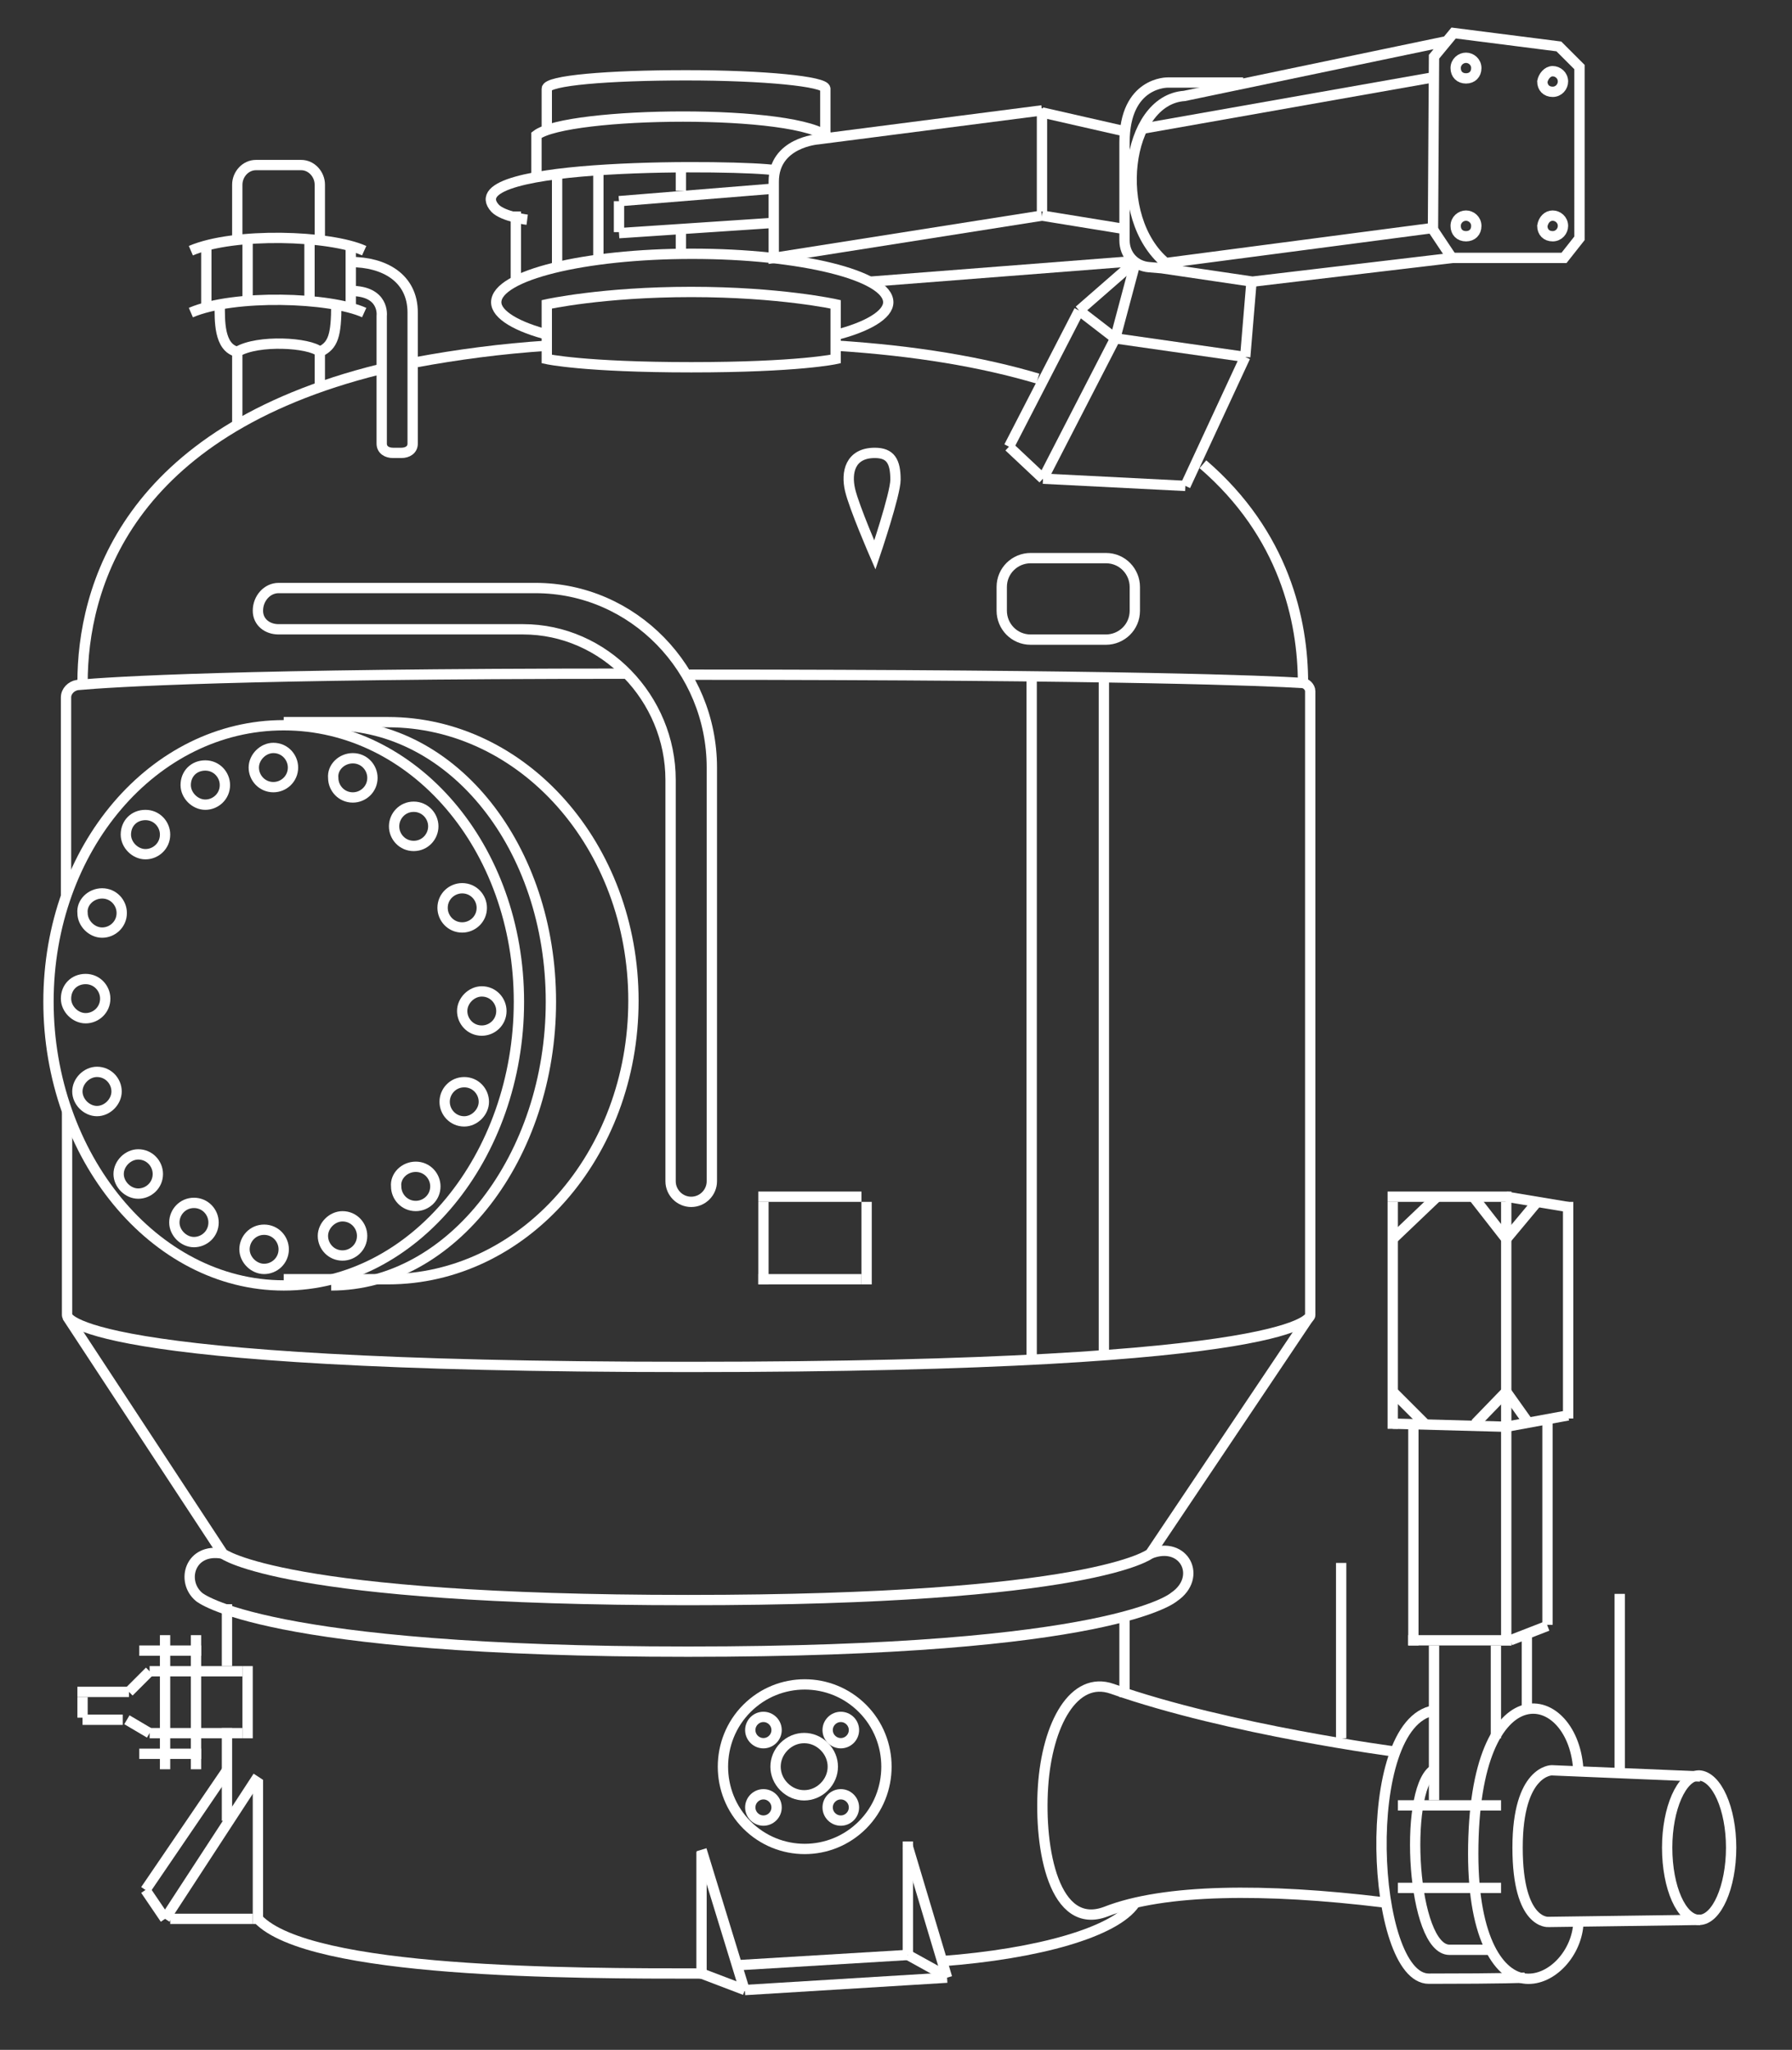 <?xml version="1.0" encoding="utf-8"?>
<svg version="1.1" id="Layer_1" xmlns="http://www.w3.org/2000/svg" xmlns:xlink="http://www.w3.org/1999/xlink" x="0px" y="0px"
	 viewBox="0 0 173.7 198.7" enable-background="new 0 0 173.7 198.7" xml:space="preserve">
<rect x="0" y="0" width="173.7" height="198.7" fill="#333333" stroke="none"/>
<path fill="none" stroke="#FFFFFF" stroke-miterlimit="10" d="M40.4,35.1c3.8-0.7,8.1-1.3,12.8-1.6"/>
<path fill="none" stroke="#FFFFFF" stroke-miterlimit="10" d="M8,66.2c0-9.2,4.2-24.3,28.8-30.4"/>
<path fill="none" stroke="#FFFFFF" stroke-miterlimit="10" d="M100.6,36.7C95.2,35.1,88.8,34,81,33.5"/>
<path fill="none" stroke="#FFFFFF" stroke-miterlimit="10" d="M126.3,66.2c0-6-1.8-14.4-9.7-21.2"/>
<path fill="none" stroke="#FFFFFF" stroke-miterlimit="10" d="M81,34.8c0,0-3.6,0.8-14,0.8s-14-0.8-14-0.8v-5.3c0,0,5.4-1.2,14-1.2
	s14,1.2,14,1.2V34.8z"/>
<path fill="none" stroke="#FFFFFF" stroke-miterlimit="10" d="M53.3,32.5c-3.2-0.8-5.2-2-5.2-3.2c0-2.6,8.5-4.7,19-4.7
	s19,2.1,19,4.7c0,1.2-2,2.4-5.2,3.2"/>
<path fill="none" stroke="#FFFFFF" stroke-miterlimit="10" d="M66.8,65.4c42.3,0,56.2,0.6,59.4,0.8c0.4,0,0.8,0.4,0.8,0.8v60.5
	c0,0,0,5-60.3,5s-60.2-5-60.2-5l0-19.7"/>
<path fill="none" stroke="#FFFFFF" stroke-miterlimit="10" d="M66.8,65.4"/>
<path fill="none" stroke="#FFFFFF" stroke-miterlimit="10" d="M59.8,65.4"/>
<path fill="none" stroke="#FFFFFF" stroke-miterlimit="10" d="M6.4,86.8l0-19.2c0-0.6,0.5-1.1,1.1-1.2c3.3-0.3,15.6-1.1,53.4-1.1"/>
<path fill="none" stroke="#FFFFFF" stroke-miterlimit="10" d="M50.3,97.1c0,15-10.2,27.5-22.8,27.5S4.7,112,4.7,97.1
	s10.2-26.8,22.8-26.8S50.3,82.1,50.3,97.1z"/>
<path fill="none" stroke="#FFFFFF" stroke-miterlimit="10" d="M32.2,70.3c11.7,0,21.2,11.8,21.2,26.8s-9.6,27.5-21.3,27.5"/>
<path fill="none" stroke="#FFFFFF" stroke-miterlimit="10" d="M27.5,124h10.1c13.1,0,23.8-12,23.8-27S50.7,70,37.6,70H27.5"/>
<line fill="none" stroke="#FFFFFF" stroke-miterlimit="10" x1="73.5" y1="116" x2="83.5" y2="116"/>
<line fill="none" stroke="#FFFFFF" stroke-miterlimit="10" x1="74" y1="124.5" x2="74" y2="116.5"/>
<line fill="none" stroke="#FFFFFF" stroke-miterlimit="10" x1="83.5" y1="124" x2="73.5" y2="124"/>
<line fill="none" stroke="#FFFFFF" stroke-miterlimit="10" x1="84" y1="116.5" x2="84" y2="124.5"/>
<line fill="none" stroke="#FFFFFF" stroke-miterlimit="10" x1="100" y1="65.5" x2="100" y2="131.5"/>
<line fill="none" stroke="#FFFFFF" stroke-miterlimit="10" x1="107" y1="65.5" x2="107" y2="131.5"/>
<path fill="none" stroke="#FFFFFF" stroke-miterlimit="10" d="M110,59.2c0,1.6-1.3,2.8-2.8,2.8h-7.3c-1.6,0-2.8-1.3-2.8-2.8v-2.3
	c0-1.6,1.3-2.8,2.8-2.8h7.3c1.6,0,2.8,1.3,2.8,2.8V59.2z"/>
<line fill="none" stroke="#FFFFFF" stroke-miterlimit="10" x1="101" y1="20.5" x2="101" y2="10.5"/>
<path fill="none" stroke="#FFFFFF" stroke-miterlimit="10" d="M101,10.7l-21.7,2.8c0,0-4.3,0.3-4.3,4.1c0,2.8,0,7.4,0,7.4l26-4.1"/>
<line fill="none" stroke="#FFFFFF" stroke-miterlimit="10" x1="108.9" y1="12.7" x2="101" y2="10.9"/>
<path fill="none" stroke="#FFFFFF" stroke-miterlimit="10" d="M109,22.1l0-8.3c0-5.9,4.2-5.8,4.2-5.8h7.3"/>
<line fill="none" stroke="#FFFFFF" stroke-miterlimit="10" x1="84.4" y1="27.3" x2="110.1" y2="25.3"/>
<path fill="none" stroke="#FFFFFF" stroke-miterlimit="10" d="M101,20.9l8,1.3v1.1c0,1.4,1,2.5,2.4,2.6l1.2,0.1l8.8,1.3l19.4-2.3
	h10.8l1.5-1.9V6.5l-2-2l-10.2-1.3l-1.9,2.3l-0.1,16.6l-25.9,3.4c-5.3-4.4-3.9-15.8,1.8-16.2l25.4-5.3"/>
<path fill="none" stroke="#FFFFFF" stroke-miterlimit="10" d="M6.5,127.6l15.1,23c0,0,5.8,4.5,45.1,4.5s44.8-4.5,44.8-4.5l15.3-22.8
	"/>
<path fill="none" stroke="#FFFFFF" stroke-miterlimit="10" d="M111.5,150.6c3.3-1.3,5.1,2.3,2.3,4.2c0,0-5.8,5.3-47.1,5.3
	s-47.4-5.3-47.4-5.3c-1.8-1.5-0.9-4.8,2.3-4.2"/>
<line fill="none" stroke="#FFFFFF" stroke-miterlimit="10" x1="22" y1="161.5" x2="22" y2="155.5"/>
<line fill="none" stroke="#FFFFFF" stroke-miterlimit="10" x1="22" y1="176.5" x2="22" y2="167.5"/>
<line fill="none" stroke="#FFFFFF" stroke-miterlimit="10" x1="16.5" y1="186" x2="24.5" y2="186"/>
<line fill="none" stroke="#FFFFFF" stroke-miterlimit="10" x1="25" y1="172.2" x2="16" y2="186"/>
<line fill="none" stroke="#FFFFFF" stroke-miterlimit="10" x1="25" y1="186.5" x2="25" y2="172.5"/>
<line fill="none" stroke="#FFFFFF" stroke-miterlimit="10" x1="14.5" y1="168" x2="12.3" y2="166.7"/>
<line fill="none" stroke="#FFFFFF" stroke-miterlimit="10" x1="23.5" y1="168" x2="14.5" y2="168"/>
<line fill="none" stroke="#FFFFFF" stroke-miterlimit="10" x1="24" y1="161.5" x2="24" y2="168.5"/>
<line fill="none" stroke="#FFFFFF" stroke-miterlimit="10" x1="14.5" y1="162" x2="23.5" y2="162"/>
<line fill="none" stroke="#FFFFFF" stroke-miterlimit="10" x1="12.5" y1="164" x2="14.5" y2="162"/>
<line fill="none" stroke="#FFFFFF" stroke-miterlimit="10" x1="7.5" y1="164" x2="12.5" y2="164"/>
<line fill="none" stroke="#FFFFFF" stroke-miterlimit="10" x1="8" y1="166.5" x2="8" y2="164.5"/>
<line fill="none" stroke="#FFFFFF" stroke-miterlimit="10" x1="11.9" y1="166.7" x2="8" y2="166.7"/>
<line fill="none" stroke="#FFFFFF" stroke-miterlimit="10" x1="19" y1="158.5" x2="19" y2="171.5"/>
<line fill="none" stroke="#FFFFFF" stroke-miterlimit="10" x1="16" y1="158.5" x2="16" y2="171.5"/>
<line fill="none" stroke="#FFFFFF" stroke-miterlimit="10" x1="19.5" y1="160" x2="13.5" y2="160"/>
<line fill="none" stroke="#FFFFFF" stroke-miterlimit="10" x1="19.5" y1="170" x2="13.5" y2="170"/>
<line fill="none" stroke="#FFFFFF" stroke-miterlimit="10" x1="14.1" y1="183.2" x2="16" y2="186"/>
<line fill="none" stroke="#FFFFFF" stroke-miterlimit="10" x1="22" y1="171.6" x2="14.1" y2="183.2"/>
<line fill="none" stroke="#FFFFFF" stroke-miterlimit="10" x1="88" y1="189.5" x2="91.8" y2="191.6"/>
<line fill="none" stroke="#FFFFFF" stroke-miterlimit="10" x1="88" y1="178.5" x2="88" y2="189.5"/>
<line fill="none" stroke="#FFFFFF" stroke-miterlimit="10" x1="91.8" y1="191.7" x2="88" y2="179"/>
<line fill="none" stroke="#FFFFFF" stroke-miterlimit="10" x1="72.2" y1="192.9" x2="91.8" y2="191.7"/>
<line fill="none" stroke="#FFFFFF" stroke-miterlimit="10" x1="68" y1="191.3" x2="72.2" y2="192.9"/>
<line fill="none" stroke="#FFFFFF" stroke-miterlimit="10" x1="68" y1="179.5" x2="68" y2="191.5"/>
<line fill="none" stroke="#FFFFFF" stroke-miterlimit="10" x1="72.2" y1="193" x2="68" y2="179.3"/>
<line fill="none" stroke="#FFFFFF" stroke-miterlimit="10" x1="71.4" y1="190.5" x2="88" y2="189.5"/>
<line fill="none" stroke="#FFFFFF" stroke-miterlimit="10" x1="138.8" y1="22.1" x2="140.8" y2="25.1"/>
<line fill="none" stroke="#FFFFFF" stroke-miterlimit="10" x1="108.1" y1="32.8" x2="120.7" y2="34.6"/>
<line fill="none" stroke="#FFFFFF" stroke-miterlimit="10" x1="110.1" y1="25.3" x2="108.1" y2="32.8"/>
<line fill="none" stroke="#FFFFFF" stroke-miterlimit="10" x1="104.6" y1="30.1" x2="110.1" y2="25.3"/>
<line fill="none" stroke="#FFFFFF" stroke-miterlimit="10" x1="97.8" y1="43.3" x2="104.6" y2="30.1"/>
<line fill="none" stroke="#FFFFFF" stroke-miterlimit="10" x1="101.1" y1="46.4" x2="97.8" y2="43.3"/>
<line fill="none" stroke="#FFFFFF" stroke-miterlimit="10" x1="114.9" y1="47.1" x2="101.1" y2="46.4"/>
<line fill="none" stroke="#FFFFFF" stroke-miterlimit="10" x1="120.7" y1="34.6" x2="114.9" y2="47.1"/>
<line fill="none" stroke="#FFFFFF" stroke-miterlimit="10" x1="121.3" y1="27.4" x2="120.7" y2="34.6"/>
<line fill="none" stroke="#FFFFFF" stroke-miterlimit="10" x1="108.1" y1="32.8" x2="101.1" y2="46.4"/>
<line fill="none" stroke="#FFFFFF" stroke-miterlimit="10" x1="104.6" y1="30.1" x2="108.1" y2="32.8"/>
<line fill="none" stroke="#FFFFFF" stroke-miterlimit="10" x1="110.6" y1="12.5" x2="138.9" y2="7.5"/>
<path fill="none" stroke="#FFFFFF" stroke-miterlimit="10" d="M84.8,43.9c-2.4,0-2.8,1.9-2.4,3.6c0.4,1.7,2.4,6.3,2.4,6.3
	s2-5.9,2-7.3C86.8,44.7,86.3,43.9,84.8,43.9z"/>
<line fill="none" stroke="#FFFFFF" stroke-miterlimit="10" x1="109" y1="156.5" x2="109" y2="164.5"/>
<path fill="none" stroke="#FFFFFF" stroke-miterlimit="10" d="M135.3,169.8c0,0-16.1-2.1-27.5-6.1c-3.7-1.3-6.3,3.4-6.7,9.5
	c-0.4,6.1,1.1,14,6.1,12.1c5.6-2.2,15.4-2.3,26.9-0.9"/>
<line fill="none" stroke="#FFFFFF" stroke-miterlimit="10" x1="139" y1="159.5" x2="139" y2="174.5"/>
<line fill="none" stroke="#FFFFFF" stroke-miterlimit="10" x1="135.5" y1="175" x2="145.5" y2="175"/>
<line fill="none" stroke="#FFFFFF" stroke-miterlimit="10" x1="135.5" y1="183" x2="145.5" y2="183"/>
<path fill="none" stroke="#FFFFFF" stroke-miterlimit="10" d="M139,165.8c-7.3,1.2-6.1,26-0.5,26c7.5,0,9.3-0.1,9.3-0.1"/>
<path fill="none" stroke="#FFFFFF" stroke-miterlimit="10" d="M153,171.8c-0.3-8.3-10.2-10.5-10.2,7.9c0,8.4,2.6,11.9,5.1,12.1
	s5-2.5,5.1-5.5"/>
<path fill="none" stroke="#FFFFFF" stroke-miterlimit="10" d="M138.9,171.6c-2.9,2.2-2,17.4,1.6,17.4c2.8,0,4,0,4,0"/>
<path fill="none" stroke="#FFFFFF" stroke-miterlimit="10" d="M164.8,172.2l-14.4-0.6c0,0-3.3,0-3.3,7.5s3,7.2,3,7.2l14.7-0.2"/>
<path fill="none" stroke="#FFFFFF" stroke-miterlimit="10" d="M167.8,179.1c0,3.8-1.4,7-3.1,7c-1.7,0-3.1-3.1-3.1-7
	c0-3.8,1.4-7,3.1-7C166.4,172.2,167.8,175.3,167.8,179.1"/>
<line fill="none" stroke="#FFFFFF" stroke-miterlimit="10" x1="145" y1="159.5" x2="145" y2="168.5"/>
<line fill="none" stroke="#FFFFFF" stroke-miterlimit="10" x1="148" y1="158.5" x2="148" y2="165.5"/>
<line fill="none" stroke="#FFFFFF" stroke-miterlimit="10" x1="150" y1="157.6" x2="146.4" y2="159"/>
<line fill="none" stroke="#FFFFFF" stroke-miterlimit="10" x1="150" y1="137.5" x2="150" y2="157.5"/>
<line fill="none" stroke="#FFFFFF" stroke-miterlimit="10" x1="137" y1="159.5" x2="137" y2="138.5"/>
<line fill="none" stroke="#FFFFFF" stroke-miterlimit="10" x1="146.5" y1="159" x2="136.5" y2="159"/>
<line fill="none" stroke="#FFFFFF" stroke-miterlimit="10" x1="146" y1="116.5" x2="146" y2="159.5"/>
<line fill="none" stroke="#FFFFFF" stroke-miterlimit="10" x1="135" y1="138.5" x2="135" y2="116.5"/>
<line fill="none" stroke="#FFFFFF" stroke-miterlimit="10" x1="146" y1="138.3" x2="135" y2="138"/>
<line fill="none" stroke="#FFFFFF" stroke-miterlimit="10" x1="152" y1="137.2" x2="146" y2="138.3"/>
<line fill="none" stroke="#FFFFFF" stroke-miterlimit="10" x1="152" y1="116.5" x2="152" y2="137.5"/>
<line fill="none" stroke="#FFFFFF" stroke-miterlimit="10" x1="146.5" y1="116" x2="134.5" y2="116"/>
<line fill="none" stroke="#FFFFFF" stroke-miterlimit="10" x1="152" y1="117" x2="146" y2="116"/>
<line fill="none" stroke="#FFFFFF" stroke-miterlimit="10" x1="146" y1="120.1" x2="142.8" y2="116"/>
<line fill="none" stroke="#FFFFFF" stroke-miterlimit="10" x1="149" y1="116.5" x2="146" y2="120.1"/>
<line fill="none" stroke="#FFFFFF" stroke-miterlimit="10" x1="139.3" y1="116" x2="135" y2="120.1"/>
<line fill="none" stroke="#FFFFFF" stroke-miterlimit="10" x1="135" y1="134.9" x2="138.1" y2="138"/>
<line fill="none" stroke="#FFFFFF" stroke-miterlimit="10" x1="146" y1="134.9" x2="148.2" y2="138"/>
<line fill="none" stroke="#FFFFFF" stroke-miterlimit="10" x1="143" y1="138" x2="146" y2="134.9"/>
<line fill="none" stroke="#FFFFFF" stroke-miterlimit="10" x1="157" y1="154.5" x2="157" y2="171.5"/>
<line fill="none" stroke="#FFFFFF" stroke-miterlimit="10" x1="130" y1="151.5" x2="130" y2="168.5"/>
<path fill="none" stroke="#FFFFFF" stroke-miterlimit="10" d="M25,186c5,5.3,30.4,5.3,43,5.3"/>
<path fill="none" stroke="#FFFFFF" stroke-miterlimit="10" d="M110,184.5c-1.9,2.8-9.4,4.9-18.7,5.6"/>
<path fill="none" stroke="#FFFFFF" stroke-miterlimit="10" d="M31,37.5c0,0,0-2.4,0-3.4c-1-0.9-6-1.2-8,0c0,1,0,7.3,0,7.3"/>
<line fill="none" stroke="#FFFFFF" stroke-miterlimit="10" x1="20" y1="23.5" x2="20" y2="29.5"/>
<line fill="none" stroke="#FFFFFF" stroke-miterlimit="10" x1="24" y1="23.5" x2="24" y2="29.5"/>
<line fill="none" stroke="#FFFFFF" stroke-miterlimit="10" x1="30" y1="23.5" x2="30" y2="29.5"/>
<line fill="none" stroke="#FFFFFF" stroke-miterlimit="10" x1="34" y1="23.5" x2="34" y2="29.5"/>
<path fill="none" stroke="#FFFFFF" stroke-miterlimit="10" d="M18.5,30.3c4.2-1.8,13.5-1.5,16.8,0"/>
<path fill="none" stroke="#FFFFFF" stroke-miterlimit="10" d="M18.5,24.3c4.2-1.8,13.5-1.5,16.8,0"/>
<path fill="none" stroke="#FFFFFF" stroke-miterlimit="10" d="M21.3,29.5c0,1.5-0.1,4.2,1.7,4.6"/>
<path fill="none" stroke="#FFFFFF" stroke-miterlimit="10" d="M31,34.1c1.3-0.6,1.6-1.6,1.6-4.6"/>
<path fill="none" stroke="#FFFFFF" stroke-miterlimit="10" d="M23,23.5v-5.6c0-1,0.8-1.9,1.8-1.9h4.4c1,0,1.8,0.9,1.8,1.9v5.6"/>
<path fill="none" stroke="#FFFFFF" stroke-miterlimit="10" d="M34,25.4c3.2,0,6,1.5,6,4.9v12.7c0,0.6-0.5,0.9-1.1,0.9h-0.8
	c-0.6,0-1.1-0.3-1.1-0.9V30.6c0,0,0.3-2.4-3-2.4"/>
<path fill="none" stroke="#FFFFFF" stroke-miterlimit="10" d="M142.1,5.6c0.5,0,1,0.4,1,1s-0.4,1-1,1s-1-0.4-1-1
	S141.6,5.6,142.1,5.6"/>
<path fill="none" stroke="#FFFFFF" stroke-miterlimit="10" d="M150.5,6.9c0.5,0,1,0.4,1,1c0,0.5-0.4,1-1,1s-1-0.4-1-1
	C149.6,7.4,150,6.9,150.5,6.9"/>
<path fill="none" stroke="#FFFFFF" stroke-miterlimit="10" d="M150.5,20.9c0.5,0,1,0.4,1,1c0,0.5-0.4,1-1,1s-1-0.4-1-1
	C149.6,21.3,150,20.9,150.5,20.9"/>
<path fill="none" stroke="#FFFFFF" stroke-miterlimit="10" d="M142.1,20.9c0.5,0,1,0.4,1,1s-0.4,1-1,1s-1-0.4-1-1
	S141.6,20.9,142.1,20.9"/>
<path fill="none" stroke="#FFFFFF" stroke-miterlimit="10" d="M27,57h24.9C61.4,57,69,64.9,69,74.4v40.1c0,1.1-0.9,2-2,2h0
	c-1.1,0-2-0.9-2-2V75.6C65,67.7,58.6,61,50.7,61H27c-1.1,0-2-0.7-2-1.8v0C25,58,25.9,57,27,57z"/>
<path fill="none" stroke="#FFFFFF" stroke-miterlimit="10" d="M83.6,176.9c-3.1,3.1-8.1,3.1-11.2,0c-3.1-3.1-3.1-8.2,0-11.3
	c3.1-3.1,8.1-3.1,11.2,0C86.7,168.7,86.7,173.8,83.6,176.9z"/>
<path fill="none" stroke="#FFFFFF" stroke-miterlimit="10" d="M79.9,173.2c-1.1,1.1-2.8,1.1-3.9,0c-1.1-1.1-1.1-2.8,0-3.9
	c1.1-1.1,2.8-1.1,3.9,0S81,172.1,79.9,173.2z"/>
<path fill="none" stroke="#FFFFFF" stroke-miterlimit="10" d="M82.4,176.1c-0.5,0.5-1.3,0.5-1.8,0c-0.5-0.5-0.5-1.3,0-1.8
	c0.5-0.5,1.3-0.5,1.8,0C82.9,174.8,82.9,175.6,82.4,176.1z"/>
<path fill="none" stroke="#FFFFFF" stroke-miterlimit="10" d="M74.9,168.6c-0.5,0.5-1.3,0.5-1.8,0s-0.5-1.3,0-1.8s1.3-0.5,1.8,0
	S75.4,168.1,74.9,168.6z"/>
<path fill="none" stroke="#FFFFFF" stroke-miterlimit="10" d="M73.1,176.1c-0.5-0.5-0.5-1.3,0-1.8c0.5-0.5,1.3-0.5,1.8,0
	c0.5,0.5,0.5,1.3,0,1.8C74.4,176.6,73.6,176.6,73.1,176.1z"/>
<path fill="none" stroke="#FFFFFF" stroke-miterlimit="10" d="M80.6,168.6c-0.5-0.5-0.5-1.3,0-1.8s1.3-0.5,1.8,0s0.5,1.3,0,1.8
	S81.1,169.1,80.6,168.6z"/>
<path fill="none" stroke="#FFFFFF" stroke-miterlimit="10" d="M80.4,13.4c-3-2.9-25.4-2.6-28.4-0.3v4.3"/>
<path fill="none" stroke="#FFFFFF" stroke-miterlimit="10" d="M75.1,16.5c-2.9-0.5-31.3-0.9-27.1,3.7c0.8,0.8,3.1,1.1,3.1,1.1"/>
<line fill="none" stroke="#FFFFFF" stroke-miterlimit="10" x1="50" y1="20.5" x2="50" y2="27.5"/>
<path fill="none" stroke="#FFFFFF" stroke-miterlimit="10" d="M80,13.5V8.6c0-0.7-5.9-1.3-13.5-1.3S53,7.8,53,8.6v3.9"/>
<line fill="none" stroke="#FFFFFF" stroke-miterlimit="10" x1="54" y1="16.5" x2="54" y2="25.5"/>
<line fill="none" stroke="#FFFFFF" stroke-miterlimit="10" x1="58" y1="16.5" x2="58" y2="25.5"/>
<line fill="none" stroke="#FFFFFF" stroke-miterlimit="10" x1="60" y1="22.6" x2="75" y2="21.6"/>
<line fill="none" stroke="#FFFFFF" stroke-miterlimit="10" x1="60" y1="19.5" x2="60" y2="22.5"/>
<line fill="none" stroke="#FFFFFF" stroke-miterlimit="10" x1="74.8" y1="18.3" x2="60" y2="19.5"/>
<line fill="none" stroke="#FFFFFF" stroke-miterlimit="10" x1="66" y1="16.5" x2="66" y2="18.5"/>
<line fill="none" stroke="#FFFFFF" stroke-miterlimit="10" x1="66" y1="22.5" x2="66" y2="24.5"/>
<path fill="none" stroke="#FFFFFF" stroke-miterlimit="10" d="M40.1,78.2c1.1,0,1.9,0.9,1.9,1.9S41.2,82,40.1,82s-1.9-0.9-1.9-1.9
	S39,78.2,40.1,78.2"/>
<path fill="none" stroke="#FFFFFF" stroke-miterlimit="10" d="M44.8,86.1c1.1,0,1.9,0.9,1.9,1.9c0,1.1-0.9,1.9-1.9,1.9
	c-1.1,0-1.9-0.9-1.9-1.9C42.9,86.9,43.8,86.1,44.8,86.1"/>
<path fill="none" stroke="#FFFFFF" stroke-miterlimit="10" d="M46.7,96.1c1.1,0,1.9,0.9,1.9,1.9c0,1.1-0.9,1.9-1.9,1.9
	c-1.1,0-1.9-0.9-1.9-1.9C44.8,97,45.7,96.1,46.7,96.1"/>
<path fill="none" stroke="#FFFFFF" stroke-miterlimit="10" d="M45,104.9c1.1,0,1.9,0.9,1.9,1.9s-0.9,1.9-1.9,1.9
	c-1.1,0-1.9-0.9-1.9-1.9S43.9,104.9,45,104.9"/>
<path fill="none" stroke="#FFFFFF" stroke-miterlimit="10" d="M40.3,113.1c1.1,0,1.9,0.9,1.9,1.9c0,1.1-0.9,1.9-1.9,1.9
	c-1.1,0-1.9-0.9-1.9-1.9C38.3,114,39.2,113.1,40.3,113.1"/>
<path fill="none" stroke="#FFFFFF" stroke-miterlimit="10" d="M33.2,117.9c1.1,0,1.9,0.9,1.9,1.9c0,1.1-0.9,1.9-1.9,1.9
	c-1.1,0-1.9-0.9-1.9-1.9C31.3,118.8,32.2,117.9,33.2,117.9"/>
<path fill="none" stroke="#FFFFFF" stroke-miterlimit="10" d="M25.6,119.2c1.1,0,1.9,0.9,1.9,1.9c0,1.1-0.9,1.9-1.9,1.9
	s-1.9-0.9-1.9-1.9C23.7,120.1,24.5,119.2,25.6,119.2"/>
<path fill="none" stroke="#FFFFFF" stroke-miterlimit="10" d="M18.8,116.6c1.1,0,1.9,0.9,1.9,1.9c0,1.1-0.9,1.9-1.9,1.9
	s-1.9-0.9-1.9-1.9C16.9,117.5,17.7,116.6,18.8,116.6"/>
<path fill="none" stroke="#FFFFFF" stroke-miterlimit="10" d="M13.4,111.9c1.1,0,1.9,0.9,1.9,1.9c0,1.1-0.9,1.9-1.9,1.9
	s-1.9-0.9-1.9-1.9C11.5,112.8,12.4,111.9,13.4,111.9"/>
<path fill="none" stroke="#FFFFFF" stroke-miterlimit="10" d="M9.4,103.9c1.1,0,1.9,0.9,1.9,1.9s-0.9,1.9-1.9,1.9s-1.9-0.9-1.9-1.9
	S8.4,103.9,9.4,103.9"/>
<path fill="none" stroke="#FFFFFF" stroke-miterlimit="10" d="M8.3,94.9c1.1,0,1.9,0.9,1.9,1.9c0,1.1-0.9,1.9-1.9,1.9
	s-1.9-0.9-1.9-1.9C6.4,95.7,7.2,94.9,8.3,94.9"/>
<path fill="none" stroke="#FFFFFF" stroke-miterlimit="10" d="M9.9,86.6c1.1,0,1.9,0.9,1.9,1.9c0,1.1-0.9,1.9-1.9,1.9
	s-1.9-0.9-1.9-1.9C7.9,87.5,8.8,86.6,9.9,86.6"/>
<path fill="none" stroke="#FFFFFF" stroke-miterlimit="10" d="M14.1,79c1.1,0,1.9,0.9,1.9,1.9c0,1.1-0.9,1.9-1.9,1.9
	s-1.9-0.9-1.9-1.9C12.2,79.8,13,79,14.1,79"/>
<path fill="none" stroke="#FFFFFF" stroke-miterlimit="10" d="M19.9,74.2c1.1,0,1.9,0.9,1.9,1.9c0,1.1-0.9,1.9-1.9,1.9
	S18,77.1,18,76.1C18,75,18.8,74.2,19.9,74.2"/>
<path fill="none" stroke="#FFFFFF" stroke-miterlimit="10" d="M26.5,72.5c1.1,0,1.9,0.9,1.9,1.9c0,1.1-0.9,1.9-1.9,1.9
	c-1.1,0-1.9-0.9-1.9-1.9C24.6,73.4,25.5,72.5,26.5,72.5"/>
<path fill="none" stroke="#FFFFFF" stroke-miterlimit="10" d="M34.2,73.5c1.1,0,1.9,0.9,1.9,1.9c0,1.1-0.9,1.9-1.9,1.9
	c-1.1,0-1.9-0.9-1.9-1.9C32.2,74.4,33.1,73.5,34.2,73.5"/>
</svg>

